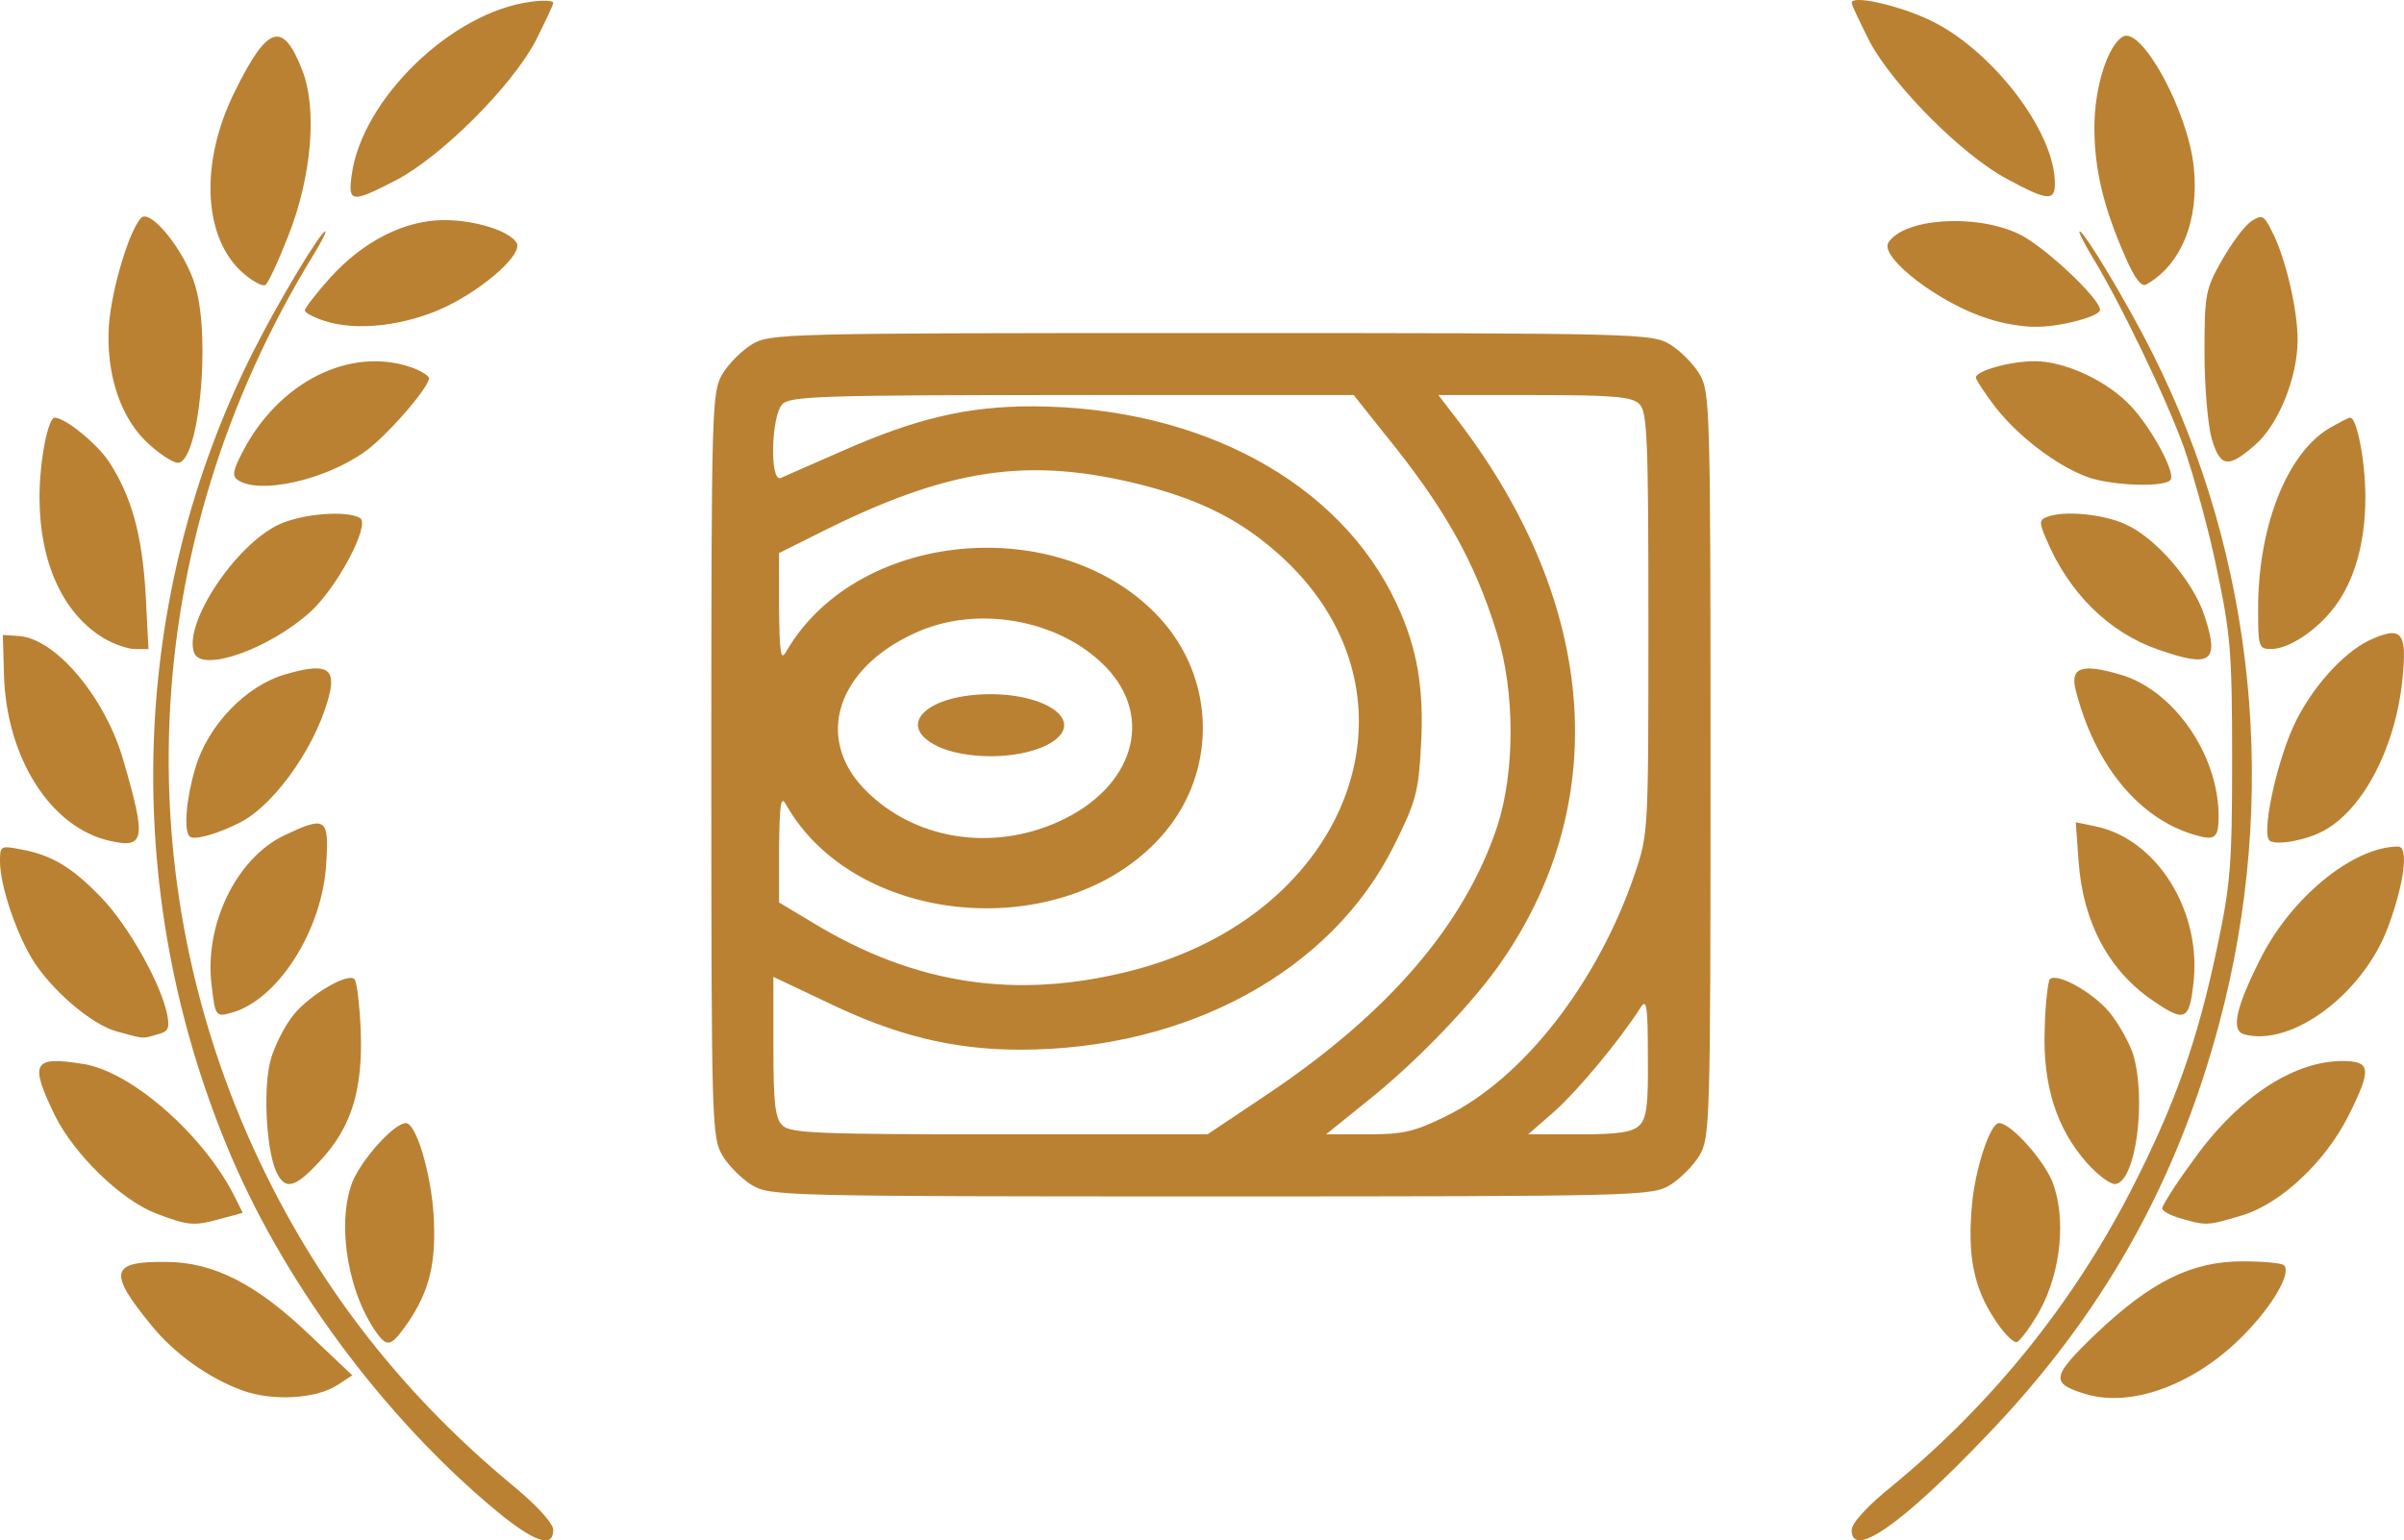<?xml version="1.0" encoding="utf-8"?>
<!-- Generator: Adobe Illustrator 17.0.0, SVG Export Plug-In . SVG Version: 6.00 Build 0)  -->
<!DOCTYPE svg PUBLIC "-//W3C//DTD SVG 1.1//EN" "http://www.w3.org/Graphics/SVG/1.1/DTD/svg11.dtd">
<svg version="1.1" id="Слой_1" xmlns="http://www.w3.org/2000/svg" xmlns:xlink="http://www.w3.org/1999/xlink" x="0px" y="0px"
	 width="101px" height="64.739px" viewBox="0 0 101 64.739" enable-background="new 0 0 101 64.739" xml:space="preserve">
<g>
	<g id="layer101_1_">
		<path fill="#BA8132" d="M20.848,63.493c-4.767-3.961-9.06-9.772-11.361-15.44C5.052,37.214,5.479,25.07,10.602,14.848
			c1.067-2.135,2.87-5.123,3.06-5.123c0.071,0-0.166,0.451-0.498,0.996c-7.471,12.191-8.088,26.825-1.66,39.3
			c2.443,4.744,5.716,8.799,9.89,12.286c1.138,0.925,1.85,1.708,1.85,1.992C23.243,65.082,22.461,64.822,20.848,63.493z"/>
		<path fill="#BA8132" d="M77.794,64.3c0-0.285,0.664-1.02,1.731-1.874c4.198-3.463,7.542-7.637,9.985-12.357
			c1.874-3.653,2.799-6.285,3.629-10.199c0.569-2.704,0.64-3.463,0.64-7.969s-0.071-5.265-0.64-7.969
			c-0.332-1.637-0.972-3.937-1.376-5.099c-0.735-2.063-2.68-6.119-3.89-8.088c-0.332-0.569-0.569-1.02-0.498-1.02
			c0.19,0,1.992,2.988,3.06,5.123c4.34,8.633,5.337,18.666,2.799,28.177c-1.803,6.736-4.91,12.262-9.819,17.361
			C79.882,64.086,77.794,65.533,77.794,64.3z"/>
		<path fill="#BA8132" d="M10.199,58.441c-1.447-0.522-2.894-1.565-3.866-2.775c-1.803-2.206-1.684-2.656,0.617-2.633
			c2.016,0,3.819,0.925,6.072,3.083l1.779,1.684l-0.617,0.403C13.282,58.797,11.456,58.892,10.199,58.441z"/>
		<path fill="#BA8132" d="M87.614,58.584c-1.494-0.451-1.423-0.735,0.451-2.538c2.301-2.182,4.008-3.036,6.143-3.036
			c0.854,0,1.66,0.071,1.755,0.166c0.308,0.332-0.474,1.684-1.684,2.917C92.239,58.181,89.558,59.177,87.614,58.584z"/>
		<path fill="#BA8132" d="M15.938,56.165c-1.281-1.637-1.826-4.649-1.138-6.475c0.379-0.949,1.755-2.49,2.253-2.49
			c0.427,0,1.044,2.063,1.162,3.819c0.119,2.016-0.142,3.178-1.067,4.554C16.484,56.52,16.318,56.615,15.938,56.165z"/>
		<path fill="#BA8132" d="M83.748,55.358c-0.83-1.281-1.091-2.633-0.901-4.696c0.119-1.471,0.759-3.463,1.138-3.463
			c0.498,0,1.874,1.542,2.253,2.49c0.569,1.518,0.356,3.724-0.522,5.36c-0.379,0.688-0.83,1.281-0.972,1.352
			C84.578,56.449,84.127,55.975,83.748,55.358z"/>
		<path fill="#BA8132" d="M6.546,50.994c-1.471-0.569-3.439-2.49-4.245-4.127c-1.067-2.206-0.925-2.49,1.162-2.158
			c1.992,0.285,5.028,2.917,6.356,5.503l0.379,0.759l-0.878,0.237C8.135,51.54,7.922,51.516,6.546,50.994z"/>
		<path fill="#BA8132" d="M91.622,51.207c-0.427-0.119-0.783-0.308-0.783-0.427c0-0.095,0.522-0.949,1.186-1.85
			c1.897-2.728,4.245-4.317,6.356-4.34c1.233,0,1.281,0.308,0.285,2.301c-0.972,1.945-2.87,3.724-4.506,4.198
			C92.737,51.516,92.689,51.516,91.622,51.207z"/>
		<path fill="#BA8132" d="M31.592,49.808c-0.427-0.261-0.972-0.806-1.233-1.233c-0.451-0.759-0.474-1.233-0.474-16.436
			s0.024-15.677,0.474-16.436c0.261-0.427,0.806-0.972,1.233-1.233c0.759-0.451,1.233-0.474,19.283-0.474s18.524,0.024,19.283,0.474
			c0.427,0.261,0.972,0.806,1.233,1.233c0.451,0.759,0.474,1.233,0.474,16.436s-0.024,15.677-0.474,16.436
			c-0.261,0.427-0.806,0.972-1.233,1.233c-0.759,0.451-1.233,0.474-19.283,0.474S32.351,50.259,31.592,49.808z M53.175,46.037
			c5.147-3.439,8.349-7.163,9.724-11.29c0.759-2.324,0.759-5.692-0.024-8.183c-0.925-2.988-2.206-5.265-4.72-8.349l-1.281-1.613
			H45.064c-10.436,0-11.859,0.047-12.191,0.379c-0.474,0.474-0.546,3.297-0.071,3.107c0.142-0.071,1.304-0.569,2.538-1.115
			c3.154-1.399,5.313-1.897,8.04-1.897c7.068,0.024,12.926,3.202,15.298,8.301c0.878,1.874,1.162,3.605,1.02,6.001
			c-0.095,1.874-0.213,2.324-1.115,4.127c-2.609,5.289-8.681,8.61-15.725,8.61c-2.799,0-5.242-0.593-8.159-2.016l-2.206-1.044v2.941
			c0,2.348,0.071,3.012,0.379,3.297c0.308,0.332,1.471,0.379,9.108,0.379h8.752L53.175,46.037z M60.741,46.915
			c3.249-1.589,6.38-5.597,7.945-10.199c0.569-1.684,0.569-1.803,0.569-10.531c0-7.708-0.047-8.894-0.379-9.203
			c-0.308-0.308-1.044-0.379-4.412-0.379h-4.032l0.854,1.115c5.906,7.756,6.475,16.176,1.613,22.959
			c-1.257,1.731-3.487,4.032-5.455,5.597l-1.731,1.399h1.755C58.962,47.674,59.437,47.555,60.741,46.915z M68.876,47.294
			c0.308-0.285,0.379-0.901,0.356-2.894c0-2.063-0.047-2.443-0.285-2.087c-0.925,1.447-2.656,3.51-3.605,4.364l-1.138,0.996h2.158
			C67.999,47.674,68.592,47.579,68.876,47.294z M47.53,40.795c9.226-2.348,12.618-11.503,6.404-17.314
			c-1.66-1.542-3.344-2.419-5.882-3.083c-4.838-1.233-8.206-0.735-13.709,2.04l-1.613,0.806v2.324
			c0.024,1.921,0.071,2.229,0.308,1.803c3.06-5.265,11.93-5.882,15.915-1.138c2.111,2.538,2.111,6.19,0,8.728
			c-3.985,4.767-12.974,4.103-15.938-1.162c-0.213-0.379-0.261,0-0.285,1.826v2.301l1.423,0.854
			C38.447,41.388,42.716,42.029,47.53,40.795z M44.471,34.534c3.154-1.423,4.056-4.388,1.969-6.522
			c-1.945-1.992-5.431-2.609-8.017-1.399c-3.273,1.494-4.198,4.412-2.087,6.57C38.375,35.269,41.625,35.815,44.471,34.534z"/>
		<path fill="#BA8132" d="M39.372,31.356c-1.779-0.878-0.427-2.182,2.253-2.182c1.684,0,3.083,0.593,3.083,1.304
			c0,0.712-1.399,1.304-3.083,1.304C40.747,31.783,39.893,31.617,39.372,31.356z"/>
		<path fill="#BA8132" d="M11.574,49.168c-0.403-1.02-0.522-3.534-0.19-4.672c0.166-0.569,0.593-1.423,0.972-1.874
			c0.688-0.83,2.253-1.755,2.538-1.471c0.095,0.095,0.213,1.044,0.261,2.135c0.095,2.514-0.379,4.079-1.708,5.503
			C12.357,49.974,11.954,50.045,11.574,49.168z"/>
		<path fill="#BA8132" d="M87.708,48.907c-1.304-1.447-1.897-3.32-1.803-5.669c0.024-1.067,0.142-1.992,0.213-2.087
			c0.308-0.285,1.803,0.546,2.514,1.399c0.403,0.498,0.83,1.281,0.996,1.779c0.546,1.897,0.119,5.265-0.735,5.431
			C88.705,49.808,88.159,49.405,87.708,48.907z"/>
		<path fill="#BA8132" d="M4.933,43.357c-1.091-0.285-2.846-1.803-3.629-3.131C0.617,39.04,0,37.167,0,36.194
			c0-0.64,0.024-0.664,0.878-0.498c1.304,0.237,2.158,0.759,3.392,2.04c1.138,1.186,2.49,3.605,2.751,4.886
			c0.119,0.617,0.047,0.735-0.427,0.854C5.977,43.665,6.072,43.665,4.933,43.357z"/>
		<path fill="#BA8132" d="M94.302,43.475c-0.569-0.142-0.403-1.044,0.617-3.083c1.281-2.633,3.937-4.815,5.835-4.815
			c0.451,0,0.261,1.542-0.427,3.392C99.283,41.768,96.294,43.997,94.302,43.475z"/>
		<path fill="#BA8132" d="M8.894,41.436c-0.332-2.538,1.02-5.337,3.012-6.309c1.779-0.854,1.921-0.759,1.803,1.115
			c-0.142,2.846-2.063,5.835-4.032,6.333C9.084,42.74,9.036,42.693,8.894,41.436z"/>
		<path fill="#BA8132" d="M90.483,42.076c-1.874-1.257-2.965-3.297-3.154-5.858l-0.119-1.66l0.806,0.166
			c2.609,0.522,4.53,3.605,4.127,6.688C91.978,42.883,91.764,42.954,90.483,42.076z"/>
		<path fill="#BA8132" d="M4.625,35.34c-2.49-0.546-4.364-3.487-4.459-6.997l-0.047-1.66l0.688,0.047
			c1.542,0.119,3.629,2.585,4.388,5.265C6.143,35.269,6.095,35.672,4.625,35.34z"/>
		<path fill="#BA8132" d="M95.369,35.34c-0.379-0.213,0.237-3.178,0.996-4.838c0.712-1.542,2.04-3.036,3.154-3.581
			c1.376-0.64,1.613-0.379,1.423,1.542c-0.261,2.87-1.637,5.55-3.32,6.451C96.887,35.317,95.678,35.53,95.369,35.34z"/>
		<path fill="#BA8132" d="M7.969,35.151c-0.261-0.237-0.142-1.613,0.237-2.87c0.522-1.803,2.135-3.463,3.771-3.937
			c1.613-0.474,2.087-0.308,1.897,0.688c-0.451,2.087-2.229,4.72-3.771,5.526C9.179,35.032,8.135,35.34,7.969,35.151z"/>
		<path fill="#BA8132" d="M92.262,35.103c-2.396-0.664-4.293-2.988-5.076-6.19c-0.19-0.878,0.332-1.02,1.874-0.569
			c2.253,0.64,4.151,3.368,4.151,5.953C93.211,35.198,93.069,35.34,92.262,35.103z"/>
		<path fill="#BA8132" d="M8.159,27.442c-0.474-1.233,1.755-4.578,3.581-5.408c0.972-0.451,2.846-0.593,3.392-0.261
			c0.427,0.285-0.949,2.894-2.087,3.937C11.313,27.276,8.491,28.272,8.159,27.442z"/>
		<path fill="#BA8132" d="M90.673,27.3c-2.063-0.712-3.747-2.372-4.696-4.625c-0.308-0.712-0.308-0.83,0.024-0.949
			c0.712-0.285,2.372-0.119,3.297,0.308c1.281,0.569,2.846,2.395,3.32,3.842C93.258,27.822,92.903,28.083,90.673,27.3z"/>
		<path fill="#BA8132" d="M4.364,26.826c-1.731-1.044-2.704-3.202-2.704-5.929c0-1.518,0.356-3.344,0.64-3.344
			c0.427,0,1.755,1.067,2.277,1.85c0.949,1.447,1.399,3.083,1.542,5.574l0.119,2.301H5.669C5.36,27.276,4.767,27.063,4.364,26.826z"
			/>
		<path fill="#BA8132" d="M94.871,25.592c0-3.439,1.186-6.475,2.941-7.566c0.451-0.261,0.854-0.474,0.925-0.474
			c0.285,0,0.64,1.826,0.64,3.344c0,1.897-0.451,3.51-1.304,4.625c-0.759,0.996-1.921,1.755-2.656,1.755
			C94.895,27.276,94.871,27.181,94.871,25.592z"/>
		<path fill="#BA8132" d="M10.009,20.185c-0.261-0.166-0.237-0.379,0.166-1.162c1.518-2.965,4.53-4.483,7.115-3.581
			c0.403,0.142,0.735,0.356,0.735,0.451c0,0.403-1.85,2.514-2.751,3.131C13.59,20.185,10.934,20.778,10.009,20.185z"/>
		<path fill="#BA8132" d="M87.685,20.042c-1.281-0.474-2.87-1.684-3.842-2.917c-0.451-0.593-0.83-1.162-0.83-1.257
			c0-0.285,1.447-0.688,2.467-0.688c1.21,0,2.87,0.735,3.89,1.731c0.901,0.854,2.04,2.917,1.826,3.249
			C90.981,20.493,88.728,20.422,87.685,20.042z"/>
		<path fill="#BA8132" d="M6.309,18.714c-1.233-1.067-1.874-2.988-1.731-5.076c0.119-1.518,0.854-3.961,1.352-4.483
			c0.403-0.403,1.874,1.447,2.277,2.87c0.664,2.253,0.142,7.424-0.735,7.424C7.281,19.449,6.76,19.117,6.309,18.714z"/>
		<path fill="#BA8132" d="M92.926,18.453c-0.166-0.569-0.308-2.182-0.308-3.629c0-2.49,0.047-2.68,0.735-3.89
			c0.403-0.712,0.949-1.447,1.233-1.637c0.451-0.285,0.522-0.261,0.854,0.403c0.569,1.067,1.091,3.297,1.091,4.578
			c0,1.589-0.806,3.581-1.803,4.435C93.614,19.687,93.282,19.639,92.926,18.453z"/>
		<path fill="#BA8132" d="M13.59,13.472c-0.427-0.142-0.783-0.332-0.783-0.427c0-0.095,0.474-0.712,1.067-1.376
			c1.399-1.542,3.131-2.419,4.791-2.419c1.304,0,2.728,0.451,3.036,0.949c0.285,0.451-1.257,1.85-2.941,2.68
			C17.077,13.686,14.966,13.947,13.59,13.472z"/>
		<path fill="#BA8132" d="M83.558,13.401c-2.04-0.617-4.601-2.585-4.222-3.202c0.64-1.02,3.629-1.233,5.455-0.379
			c1.044,0.474,3.439,2.728,3.439,3.202c0,0.285-1.755,0.735-2.751,0.712C84.957,13.733,84.103,13.591,83.558,13.401z"/>
		<path fill="#BA8132" d="M10.246,11.504C8.538,10.057,8.372,6.879,9.843,3.89c1.399-2.846,2.04-3.06,2.87-0.901
			c0.617,1.613,0.379,4.435-0.593,6.902c-0.427,1.091-0.854,2.016-0.972,2.087C11.052,12.049,10.626,11.836,10.246,11.504z"/>
		<path fill="#BA8132" d="M89.321,10.864c-0.949-2.135-1.328-3.747-1.328-5.503c0-1.684,0.546-3.415,1.186-3.819
			c0.783-0.474,2.751,3.131,2.988,5.479c0.237,2.229-0.522,4.103-1.992,4.933C89.985,12.073,89.701,11.741,89.321,10.864z"/>
		<path fill="#BA8132" d="M14.776,7.353c0.427-3.178,4.198-6.854,7.542-7.281c0.498-0.071,0.925-0.047,0.925,0.047
			s-0.356,0.83-0.759,1.637c-1.02,1.897-3.89,4.767-5.787,5.787C14.776,8.539,14.61,8.539,14.776,7.353z"/>
		<path fill="#BA8132" d="M84.317,7.519c-1.874-0.996-4.767-3.913-5.763-5.763c-0.403-0.806-0.759-1.542-0.759-1.637
			c0-0.332,1.85,0.071,3.202,0.688c2.633,1.21,5.337,4.696,5.337,6.902C86.333,8.468,86.024,8.444,84.317,7.519z"/>
	</g>
</g>
</svg>
